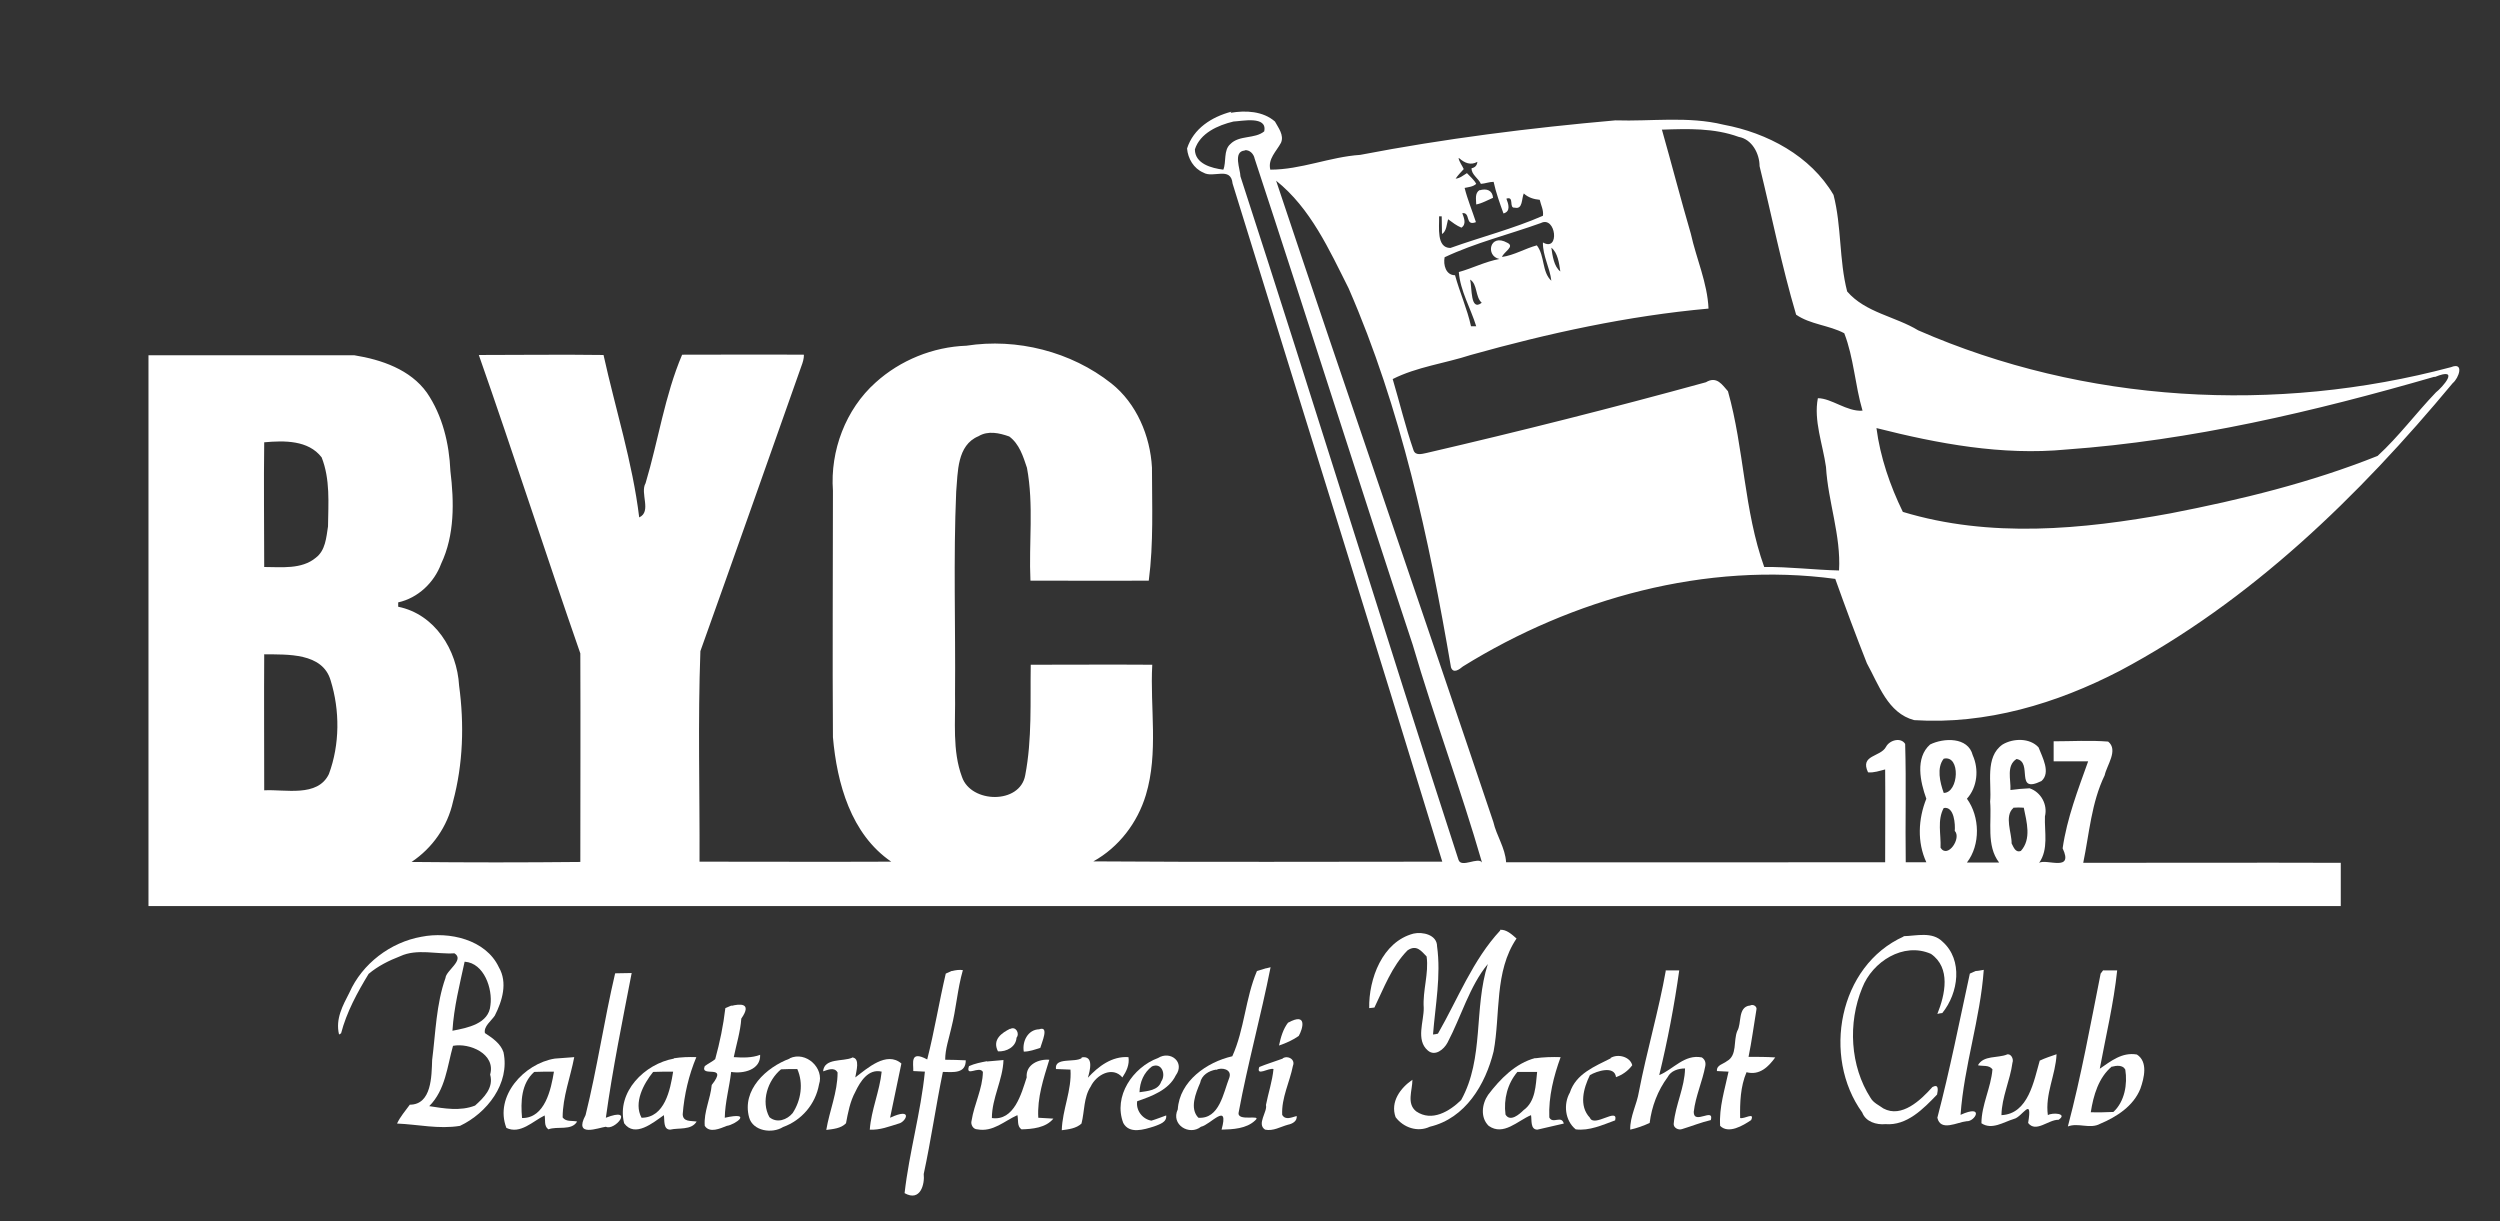 <svg xmlns="http://www.w3.org/2000/svg" id="Layer_1" viewBox="0 0 862 421"><rect x="0" y="0" width="862" height="421" fill="#333333" stroke="none"/><defs><style>      .st0 {        fill: #fff;      }    </style></defs><path class="st0" d="M424.3,38.9c5.2-.9,11.2-.6,15.3,3,1.2,2.2,3.2,4.7,2.1,7.3-1.6,3-4.6,5.6-3.7,9.3,10.6,0,20.5-4.4,31-5.1,29.1-5.6,58.5-9.3,88-11.9,12.4.4,25.1-1.5,37.3,1.5,15,2.8,30,10.7,37.9,24.2,2.8,10.8,1.9,22.5,4.7,33.3,6.3,7.3,16.6,8.6,24.5,13.4,57.4,25.1,123.3,28.8,183.7,12.7,4.7-1.9,2.7,3.8.6,5.5-32.4,39-69.6,75.2-114.8,99.2-21.8,11.3-46.1,18.6-70.9,17-9.1-2.4-12.2-12.2-16.3-19.6-3.8-9.6-7.4-19.3-10.9-29.1-44.6-6-90.5,6.7-128.4,30.2-1.2,1-3.3,2.6-4.1.3-7.6-44.5-17.2-89.2-35.3-130.7-6.7-13.3-13.1-27.6-25-37.1,24.6,73.8,50.1,147.4,74.9,221.1,1.1,4.8,4.1,8.9,4.4,13.9,43.6.1,87.2,0,130.7,0,0-10.6.1-21.3,0-32-2,.5-3.9,1.2-5.9,1-2.9-6.1,4.3-5.2,6.2-8.8,1.2-2.3,5.1-3.4,6.6-1,.4,13.6,0,27.2.2,40.8,1.8,0,5.3,0,7.1,0-3.2-6.9-2.8-14.9,0-21.9-2.1-5.8-3.9-14.1,1.3-18.7,4.6-2.3,13.1-2.7,14.7,3.7,2.2,4.9,1.6,11-2,15,4.5,6.2,4.7,15.9,0,22,2.8,0,8.3,0,11.1,0-4.5-5.8-2.5-14.1-3.1-21,.6-6.2-1.9-15.4,4.3-19.7,3.7-2.2,9.4-2.3,12.4,1,1.3,3.4,4.3,8.7,1,11.6-9.4,4.6-2.8-6.6-8.6-7.6-3.6,2.3-1.9,7.1-2.1,10.7,2.2-.3,4.4-.5,6.6-.6,3.9,1.3,6.3,5.6,5.3,9.7-.2,5.4,1.3,11.3-2,16,2.6-1.5,12,3.3,8.1-5,1.5-10.4,5.3-20.2,8.8-30-4,0-7.9,0-11.9,0,0-1.7,0-5.2,0-6.9,6.2,0,12.5-.4,18.8.1,3.6,2.9-.5,8.2-1.2,11.6-4.6,9.5-5.3,20.1-7.4,30.2,29.6,0,59.2-.1,88.8,0v14.9c-252,0-504,0-755.9,0,0-63.3,0-126.6,0-189.9,23.7,0,47.3,0,71,0,9.3,1.5,19.3,4.9,25,12.9,5.4,7.9,7.7,17.6,8.1,27,1.3,10.6,1.5,22.1-3.2,32-2.4,6.5-8,11.8-14.8,13.3v1.5c12.7,2.6,20.3,14.9,21,27.2,1.8,13.3,1.4,27-2.1,40-1.9,8.6-7.1,16-14.3,20.8,19.4.2,38.8.2,58.2,0,0-24,.1-48,0-71.9-11.9-34.2-23-68.7-35-102.9,14.3,0,28.6-.2,43,0,4.1,18.6,10,37,12.3,56,4.4-2,.2-8.4,2.2-11.8,4.4-14.7,6.6-30.2,12.6-44.3,14,0,28-.1,42,0,0,1.4-.4,2.7-.9,4-11.6,32.8-23.1,65.5-34.8,98.2-.9,24.2-.2,48.4-.3,72.6,22,0,44,.1,66.1,0-13.9-9.5-18.7-27-20.1-42.9-.2-28.3,0-56.7,0-85-1-13.8,4.4-28.1,14.7-37.3,8.5-7.7,19.8-12.3,31.3-12.7,17.4-2.7,36.1,2,50,13,8.7,6.9,13.4,18.1,14,29,0,13,.6,26-1.1,39-13.6.1-27.2,0-40.8,0-.6-12.9,1.2-26.1-1.2-38.9-1.3-3.9-2.6-8.2-6.1-10.8-3.4-1.2-7.3-2.1-10.6-.1-7.5,3.1-7.1,12.5-7.7,19.1-1,23.2-.2,46.4-.4,69.7.2,9.5-1,19.6,2.4,28.7,3.1,9.1,20,9.5,21.8-.6,2.4-12.5,1.7-25.4,1.9-38.1,14,0,27.9-.1,41.9,0-.8,14.9,2.2,30.3-2.2,44.9-2.9,9.6-9.3,18-18.1,22.9,40.1.3,80.2.1,120.3.1-23.8-77.9-48.2-155.8-72.3-233.8-.6-6.1-6.7-1.7-10.1-3.8-3.3-1.4-5.3-4.8-5.6-8.3,2.2-6.9,8.5-10.9,15.3-12.7ZM425.3,41.9c-5.4,1.3-11.5,4-13.3,9.6,0,5,5.8,6.5,9.8,7,1.1-2.6,0-6.7,2.4-8.8,3.1-3.2,8.4-1.7,11.7-4.4,1.2-5.5-7.8-3.5-10.6-3.4ZM573,44.6c3.4,12,6.5,24,10,36,1.9,8.6,5.7,16.9,6.1,25.8-27.8,2.5-55.2,8.5-82,16-8.9,2.9-18.6,4.1-26.9,8.3,2.4,8.1,4.4,16.5,7.2,24.6.7,1.9,2.9,1.2,4.4.9,32.3-7.5,64.4-15.6,96.4-24.4,3.8-2.3,5.7,1,7.6,3.1,5.6,19.9,5.5,41.1,12.5,60.6,8.6-.1,17.2,1,25.8,1.2.7-12.1-3.8-23.7-4.5-35.7-1.1-7.8-4.3-16-2.8-23.7,4.7,0,10,4.7,15.4,4.3-2.6-8.8-3-18.2-6.3-26.7-5.3-2.8-11.7-3-16.6-6.4-5-16.9-8.4-34.1-12.6-51.2,0-4.3-2.6-9.3-7.2-10.1-8.5-3.1-17.5-2.8-26.4-2.5ZM429.2,51.9c-4.2.3-1.5,6.6-1.5,8.9,25.5,78.4,49.7,157.3,75.2,235.7,1,2.9,6.8-1.2,8.1.9-7.3-25.3-16.5-49.8-23.9-75.1-18.5-55.7-36.1-111.8-54.5-167.6-.3-1.6-1.7-3.1-3.4-2.9ZM502.9,54.5c.3,1.4,1.2,2.5,1.8,3.8-1,1.1-2,2.1-2.8,3.3,1.5-.1,2.7-1.2,3.9-1.9,1.1,1.2,2.4,2.2,3.2,3.7-1.1,1-2.6,1.1-4,1.4,1,4,2.6,7.8,3.9,11.8-3.9,1.5-1.7-3.5-4.7-3.1.6,1.7,1.5,3.8-.3,5-1.7-.7-3.1-1.8-4.6-2.9-.5,1.7-.5,4.1-2.1,5.1,0-1.5-.1-4.6-.1-6.1h-.9c.1,3.7-1,10.9,3.9,10.9,10.6-3.8,21.6-6.6,31.9-11.1.3-1.9-.7-3.7-1.1-5.5-2.1-.2-4-.8-5.5-2.2-.8,1.8-.3,5.6-3.1,4.9-2.2.3,0-4.1-2.9-3.1.7,1.8,1.6,4.4-1,5.1-1.3-3.6-2.6-7.2-3.4-10.9-1.5,0-2.9.6-4.4.7-.8-1.9-3.3-3.2-3.2-5.4,1.2-.2,1.9-1,2-2.2-2.3,1.3-4.4.4-6.2-1.2ZM531.3,76.9c-11.1,4-22.6,6.8-33.2,11.8-.5,2.6.4,6.2,3.6,6.2,1.6,5.9,4.2,11.6,5.5,17.6.5,0,1.4,0,1.8,0-1.9-6.2-5.5-12.2-6-18.7,4.7-1.3,9.1-3.6,14-4.5-4.9-1-3.4-9,2.7-5.6,2.8,1.3-1.3,3.2-1.8,4.9,4.2-.6,7.9-2.9,12-4,2.8,3.6,1.7,9.2,5,12.2-.5-4.5-3-8.6-2.9-13.2,5.9,3.4,4.5-9.3-.7-6.7ZM534.9,85.4c.4,2.8.9,6.5,3.1,8.2-.4-2.8-.9-6.5-3.1-8.2ZM506.9,96.4c.7,2.8,0,11.1,4,8-2.3-2.1-1.4-6.4-4-8ZM839.4,129.9c-41.5,12-83.8,22-127,25.1-22.1,2.1-44.1-2-65.4-7.4,1.3,10,4.7,19.9,9.1,28.9,30,9.1,61.9,6.1,92.3.5,24.2-4.7,48.4-10.6,71.4-19.8,7.3-6.7,13.2-14.7,20.1-21.9,2.2-1.7,8.7-9-.4-5.3ZM91.1,152.5c-.2,14.3,0,28.6,0,43,5.9,0,12.9.9,17.8-3.2,3.3-2.5,3.6-6.9,4.2-10.8.1-8,.8-16.2-2.2-23.8-4.6-6-13-5.8-19.7-5.2ZM91.1,225.5c-.1,15.7,0,31.3,0,47,7.2-.4,18.4,2.5,22.3-5.6,3.8-10.2,3.8-22,.6-32.3-2.8-9.6-14.9-8.9-22.9-9ZM670.2,261.6c-2.5,3.1-1.3,8.2,0,11.8,5.2,0,5.9-13.2,0-11.8ZM670.2,278.6c-2.3,4.2-.9,9.1-1.1,13.7,2.5,3.9,7.3-3.4,4.9-5.8.2-2-.1-8.6-3.8-7.9ZM694.2,278.6c-3.2,2.8-.5,8.7-.6,12.2.7,1.3,1.3,3.3,3.2,2.6,3.7-4.1,2-10,1-14.9-1.2-.1-2.4-.1-3.6,0Z"></path><path class="st0" d="M510.2,65.6c2.4-.7,4.4,0,4.6,2.6-1.9.8-3.7,1.9-5.8,2.3,0-1.7-.6-3.9,1.2-5Z"></path><path class="st0" d="M517.2,320.6c2.2-.2,4.1,1.6,5.7,3-7.7,11.4-5.5,26-7.9,38.9-2.8,11.4-9.7,23.1-22,26-4.2,2-9.1.3-11.8-3.3-1.9-5.3,1.7-10.1,5.8-12.9,0,3.7-2.1,8.2,1.3,10.9,5.4,3.7,11.5,0,15.5-3.9,8-14.4,4.3-31.6,9.2-46.9-6.3,7.6-9.2,18.2-13.9,27.1-1.2,2.3-4.3,4.9-6.8,2.7-4.2-3.6-1.3-10.1-1.4-14.7-.4-6,1.8-11.8,1-17.7-1.7-1.7-3.4-4.3-6.6-2.1-5.4,5.5-8.1,12.9-11.4,19.7-.4,0-1.3.2-1.8.2-.2-10,4.5-22.9,15.3-25.7,3.1-.7,8.1.4,8.1,4.4,1.4,10.1-.6,20.3-1.4,30.4.4,0,1.3-.2,1.7-.3,6.9-12,12-25.4,21.5-35.6Z"></path><path class="st0" d="M145.3,323c9.5-1.9,22.2.9,26.7,10.5,3.1,5.3,1.2,11.6-1.4,16.7-1.2,1.8-3.9,3.7-3.4,6,2.6,1.7,5.4,3.6,6.4,6.6,2.3,10.8-5.7,21-15,25.4-7.3,1.2-14.5-.5-21.7-.8,1.1-2.4,2.9-4.4,4.4-6.5,7.6,0,7.5-10,7.7-15.4,1.2-9.4,1.4-19.3,4.6-28.3.2-2.6,6.7-6.2,3.1-8.5-6.1.4-12.9-1.7-18.7,1-3.9,1.5-7.7,3.4-10.9,6.1-3.9,6.4-7.6,13.2-9.5,20.5l-.7.4c-1.3-5.4,1.3-10,3.6-14.5,4.4-9.9,14.1-17.3,24.8-19.2ZM160.2,331.6c-1.7,7.9-3.7,15.7-4.2,23.8,5.2-1,12.6-2.4,13.1-8.8.8-5.7-2.2-14.5-8.8-15ZM156.2,360.6c-2,7.1-2.6,15.2-8.2,20.8,5.2.8,10.7,1.8,15.8-.2,3-2.7,6.5-6.1,5.2-10.7,2-7.1-7.1-11-12.8-9.9Z"></path><path class="st0" d="M656.3,322.8c4.5-.1,9.9-1.7,13.5,1.9,7.1,6.3,5.5,17.7-.1,24.6-.4,0-1.3.2-1.7.3,2.7-6.7,4.7-15.9-2.2-20.7-9.5-4.2-20.2,2.7-23.7,11.7-5,12.1-4.2,27,2.9,38,1,1.7,2.9,2.5,4.4,3.6,6.3,3.4,12.9-2.9,16.9-7.4,2.3-1.2,1.9,1.1,1.6,2.6-4.7,4.9-10.4,10.8-17.8,10.2-3.1.3-6.8-.8-8-4-13.9-19.2-8.2-50.6,14.3-60.7Z"></path><path class="st0" d="M436.3,333.9c.4,0,1.3-.3,1.8-.4-3.3,16.7-7.9,33.3-11,50-.8,3.5,8.3.5,5.7,2.8-3,2.9-7.7,3.1-11.6,3.2,2.7-9.9-3.9-1.6-7.1-1-4,3.2-10.5-.7-8-6,.6-9.7,10-16.3,18.8-18.3,4.2-9.3,4.5-20,8.5-29.4,1-.3,2-.6,3-.9ZM419.3,368.8c-2.5.4-5,1.9-5.5,4.6-1.5,3.5-3.7,8.8-.6,12,7.3.5,8.6-8.6,10.7-13.9.9-2.8-2.6-3.6-4.6-2.6Z"></path><path class="st0" d="M328.3,334.8c1.2-.3,2.5-.5,3.7-.3-1.9,6.6-2.3,13.4-4,20-.8,3.6-2.1,7.2-2.1,10.9,1.8,0,5.3.1,7.1.2,0,4.6-4.2,4.1-7.9,4-2.4,11.7-4.1,23.6-6.6,35.2.4,3.4-1.1,9.7-6.6,6.6,1.6-14.1,5.6-27.8,7-41.9-1.3,0-2.7-.2-4-.2.1-2.6-1.3-7.3,4.8-4,2.5-9.8,4.1-19.8,6.4-29.6.5-.2,1.5-.7,2-.9Z"></path><path class="st0" d="M574.2,334.6h4.8c-1.7,12.1-4,24.2-6.9,36.1,4.9-2,8.7-7.3,14.7-6.1,1,.7,1.4,1.6,1.2,2.9-1,5.4-3.4,10.5-4,15.9,0,4.6,7.1-1.7,5.9,2.8-3.4.8-6.6,2.1-9.9,3.1-1.3.5-3.1-.5-2.9-1.9.6-6.5,3.8-12.5,3.9-19-2.3,0-4.9.8-6,3-3.4,4.6-5.5,10.1-6.2,15.8-2.2,1-4.4,1.8-6.7,2.3-.1-4.6,2.3-8.7,3-13.1,2.7-14,6.8-27.8,9.3-41.9Z"></path><path class="st0" d="M681.3,334.8c.7,0,2-.3,2.7-.4-1.2,16.9-6.8,33.1-8,50,8.4-3.8,5,2.4,2.1,2.2-3.2.3-9,3.7-10.1-1.2,4.3-16.4,7.6-33.1,11.2-49.7.5-.2,1.5-.7,2-.9Z"></path><path class="st0" d="M725.2,334.6h4.8c-1.2,11.4-3.9,22.6-6,33.9,3.8-2.6,7.7-5.8,12.8-4.9,3.9,2.5,2.5,8.1,1.2,11.8-2.4,6-8.2,9.7-13.9,12.1-3.5,1.9-7.5-.5-11.1.9,4.6-17.4,7.8-35.1,11.3-52.7.2-.3.7-.9.9-1.2ZM728.2,367.7c-4.6,3.8-6.4,10-7.3,15.8,2.6.1,5.2,0,7.8-.1,3.9-3.6,4.9-9.6,4.1-14.6-.9-1.7-3.1-1.4-4.6-1Z"></path><path class="st0" d="M212.2,335.6c1.4,0,4.2-.1,5.6-.1-3.2,16.6-6.6,33.2-8.9,49.9,10.2-4,3,4.7,0,3.1-2.5.3-11.2,3.9-7-4,4-16.1,6.4-32.7,10.2-48.9Z"></path><path class="st0" d="M252.3,346.8c2.4-.6,7.3-1.3,3.3,4.4-.3,4.5-1.7,8.9-2.6,13.3,3,.2,6.2.3,9.1-.8.2,5.2-5.8,6.6-10,5.9-.6,5.3-2.1,10.4-2.2,15.8,9.9-2.2,3.6,2.4.7,2.8-2.3.9-5.9,2.6-7.6,0-.4-4.8,2-9.4,2.4-14.1,6-7.6-4.2-2.3-2.4-6.5,1.2-.9,2.5-1.5,3.6-2.4,1.6-5.8,2.8-11.6,3.5-17.6.5-.2,1.6-.7,2.1-.9Z"></path><path class="st0" d="M603.3,346.8c1-.8,2.7.2,2.3,1.4-.9,5.4-1.6,10.8-2.7,16.2,3,0,6.2,0,9.2.2-2.3,3.2-5.4,6.3-9.9,5.1-2.1,4.9-2.3,10.5-2.2,15.8,1.5.4,5.1-2.2,3.8.7-2.8,1.9-7.8,4.9-10.7,2-.4-6.4,1.6-12.5,2.9-18.7-1.4,0-2.7-.2-4-.2-.2-2.1,2.2-2.4,3.4-3.4,3.7-2,2.2-7,3.6-10.4,1.6-2.6.1-8.2,4.3-8.8Z"></path><path class="st0" d="M444.2,352.6c6.7-3.7,5,2.2,3.6,4.6-2,1.4-4.4,2.5-6.8,3.3.6-2.8,1.4-5.7,3.2-8Z"></path><path class="st0" d="M348.3,354.8c1.9-1.1,3.4,1.5,2.2,3-.2,3.2-3.5,4.9-6.4,4.7-2.1-4.1,1.4-6.4,4.2-7.8Z"></path><path class="st0" d="M358.3,354.9c3.6-1.3.9,4.5.4,6.4-1.9.6-3.8,1.3-5.7,1.3-.6-3.5,1.4-7.6,5.3-7.7Z"></path><path class="st0" d="M691.9,363.6c1.5-.5,2.5,1.6,2,2.8-.8,6.1-3.7,11.9-3.8,18.1,9.3-.4,11.2-11.9,13.2-18.8,1.9-.9,3.8-1.5,5.8-2.2-.3,7.1-4,13.7-3,21,1.6-1,7-.6,3.7,1.6-3.5-.1-7.8,4.6-10.5,1.1,1.6-9.6-2-2-4.9-1.4-3.6,1.1-7.6,3.9-11.2,1.5,0-6.3,3.3-12.3,3.8-18.6-1.2-1.6-3.3-1-5-1.4,1.9-3.5,6.8-2.4,10-3.7Z"></path><path class="st0" d="M191.3,365c1.7-.1,5.1-.4,6.7-.5-1.3,6.9-4,13.7-4,20.8,1.2,1.6,3.3,1,5,1.4-1.9,3.3-6.9,1.5-9.9,2.7-1.6-1.1-1-3.2-1.3-4.8-4.1,2-8.4,6.6-13.2,4.3-4.2-10.9,6.1-22.2,16.7-23.9ZM184.2,369.6c-4.5,4-4.7,10.3-4.2,15.9,7.9.1,10-9.9,11-16-1.7,0-5.1,0-6.8.1Z"></path><path class="st0" d="M232.3,364.9c2.6-.4,5.2-.5,7.8-.4-2.6,6.2-4.2,13-4.7,19.7.1,2.7,2.8,2.2,4.8,2.5-1.8,3.1-6.3,2.1-9.1,2.8-2.5,0-1.9-3.3-2.2-5-3.7,2.6-10,7.9-13.7,2.8-2.7-10.8,7.1-20.5,17.2-22.3ZM225.2,369.6c-3.3,4.1-6.8,10.6-4,15.8,8,0,9.9-9.6,10.9-15.9-1.7,0-5.1,0-6.9.1Z"></path><path class="st0" d="M272.3,364.9c5.6-2.6,12,3.4,10.1,9-1.2,6.8-6,12.4-12.4,14.7-3.8,2.4-10.4,1.4-11.7-3.3-2.6-9.5,5.9-17.3,14-20.3ZM269.3,368.7c-4.6,3.8-7,11.1-4,16.5,2.6,2.2,6.1.9,8-1.4,2.9-4.4,3.8-10.3,1.6-15.2-1.4,0-4.2,0-5.6.1Z"></path><path class="st0" d="M293.8,364.6c2.9.2,1.4,4.8,1.1,6.9,4.1-3.1,10.8-9.2,15.9-4.8-1.3,6.2-2.6,12.5-3.9,18.7,8.2-3.8,5.4,1.5,3,2-3.3,1-6.5,2.3-10,2.1.5-6.8,3.4-13.2,4.1-20-4.6-1.1-7.4,3.4-9.1,7-1.8,3.3-2.5,7.1-3.2,10.8-1.7,1.8-4.5,2-6.8,2.3,1.1-6.6,3.9-13,3.9-19.8-1.1-2-3.4-.9-5-.4.4-4.7,6.9-3.3,10-4.7Z"></path><path class="st0" d="M372.9,364.6c4.4-.8,2.9,4.6,2.2,7,3.6-3.9,8.3-7.5,14-7.1.4,2.6-.7,4.9-2.1,7-3.4-4-9-.9-10.9,3.1-2.5,3.8-2.1,8.5-3.2,12.8-1.8,1.7-4.5,2-6.8,2.3.2-7.1,3.5-13.8,3-20.9l-5-.2c-.6-4.2,6.6-2.1,8.9-3.8Z"></path><path class="st0" d="M399.3,364.8c4.3-2.7,9.4,1.5,6.1,6-2.4,5-8.3,7.2-13.3,8.9-.5,3.1,1.8,6.2,4.9,6.7,1.7-.5,3.4-1.2,5.1-1.8.3,2.4-2.4,3.1-4.2,3.8-3.5,1.1-8.5,2.7-10.6-1.2-3.5-9.2,3.3-19.2,12-22.4ZM397.2,367.7c-2.8,2.1-4.2,5.4-4.3,8.9,2.7-.4,6.5-.6,7.5-3.7,1.7-2.4.2-6.7-3.2-5.2Z"></path><path class="st0" d="M442.3,364.9c1.8-1.1,4.4.4,3.5,2.6-1.1,5.6-4,11.1-3.7,16.9,1.1,2,3.4.8,5,.4.2,1.8-1.5,2.7-3,3-2.6.7-5.1,2.3-7.9,1.7-3-1.9.9-6.2.3-8.5.8-4.1,2.2-8.2,2.6-12.4-1.7-.5-6.1,2.7-4.9-.7,2.7-1.1,5.4-1.9,8.1-2.9Z"></path><path class="st0" d="M529.3,364.9c2.8-.4,5.9-.5,8.8-.4-2.4,6.6-4.2,13.7-3.9,20.8,1.2,2.4,4.2-.9,5,2.1-2.3.5-6.8,1.6-9.1,2.1-2.5,0-1.9-3.3-2.2-5-4.6,1.9-9.5,7.3-14.6,3.7-2.9-2.8-2.4-7.5-.2-10.7,4.1-5.4,9.4-10.9,16.3-12.7ZM523.2,369.6c-3.4,4-4.8,9.4-4.1,14.7,1.6,2.7,4.8-.1,6.2-1.5,4.2-3,4.2-8.6,4.7-13.2-1.7,0-5.1,0-6.8,0Z"></path><path class="st0" d="M555.3,364.8c2.6-1.6,6.8-.4,7.5,2.5-1.5,2-3.4,3.3-5.6,4.1-.5-4.1-6.6-2.1-9-.7-2.2,4.5-3.9,10.6,0,14.7,1.4,3.5,9.9-3.8,8.7.9-4.4,1.6-8.9,3.7-13.6,3.1-3.7-3-4.3-8.7-2-12.7,2.1-6.5,8.6-9,14.1-11.8Z"></path><path class="st0" d="M340.3,366c1.4-.1,4.3-.4,5.7-.5-.2,6.8-4,13.1-4,20,7.7,1.1,10.2-8.5,12-14-.4-4.5,4.2-6.4,7.8-6.1-2,6.5-4.2,13.1-3.8,20l5.2.3c-2.6,3.2-7.3,3.6-11,3.7-1.6-1.1-1-3.2-1.4-4.9-4.5,2-8.4,5.9-13.8,4.9-1.5,0-2.4-1.7-2-3,.9-5.7,3.8-11,3.9-16.8-1.3-2.3-6.1,2-4.8-2,2-.9,4.1-1.3,6.2-1.7Z"></path></svg>